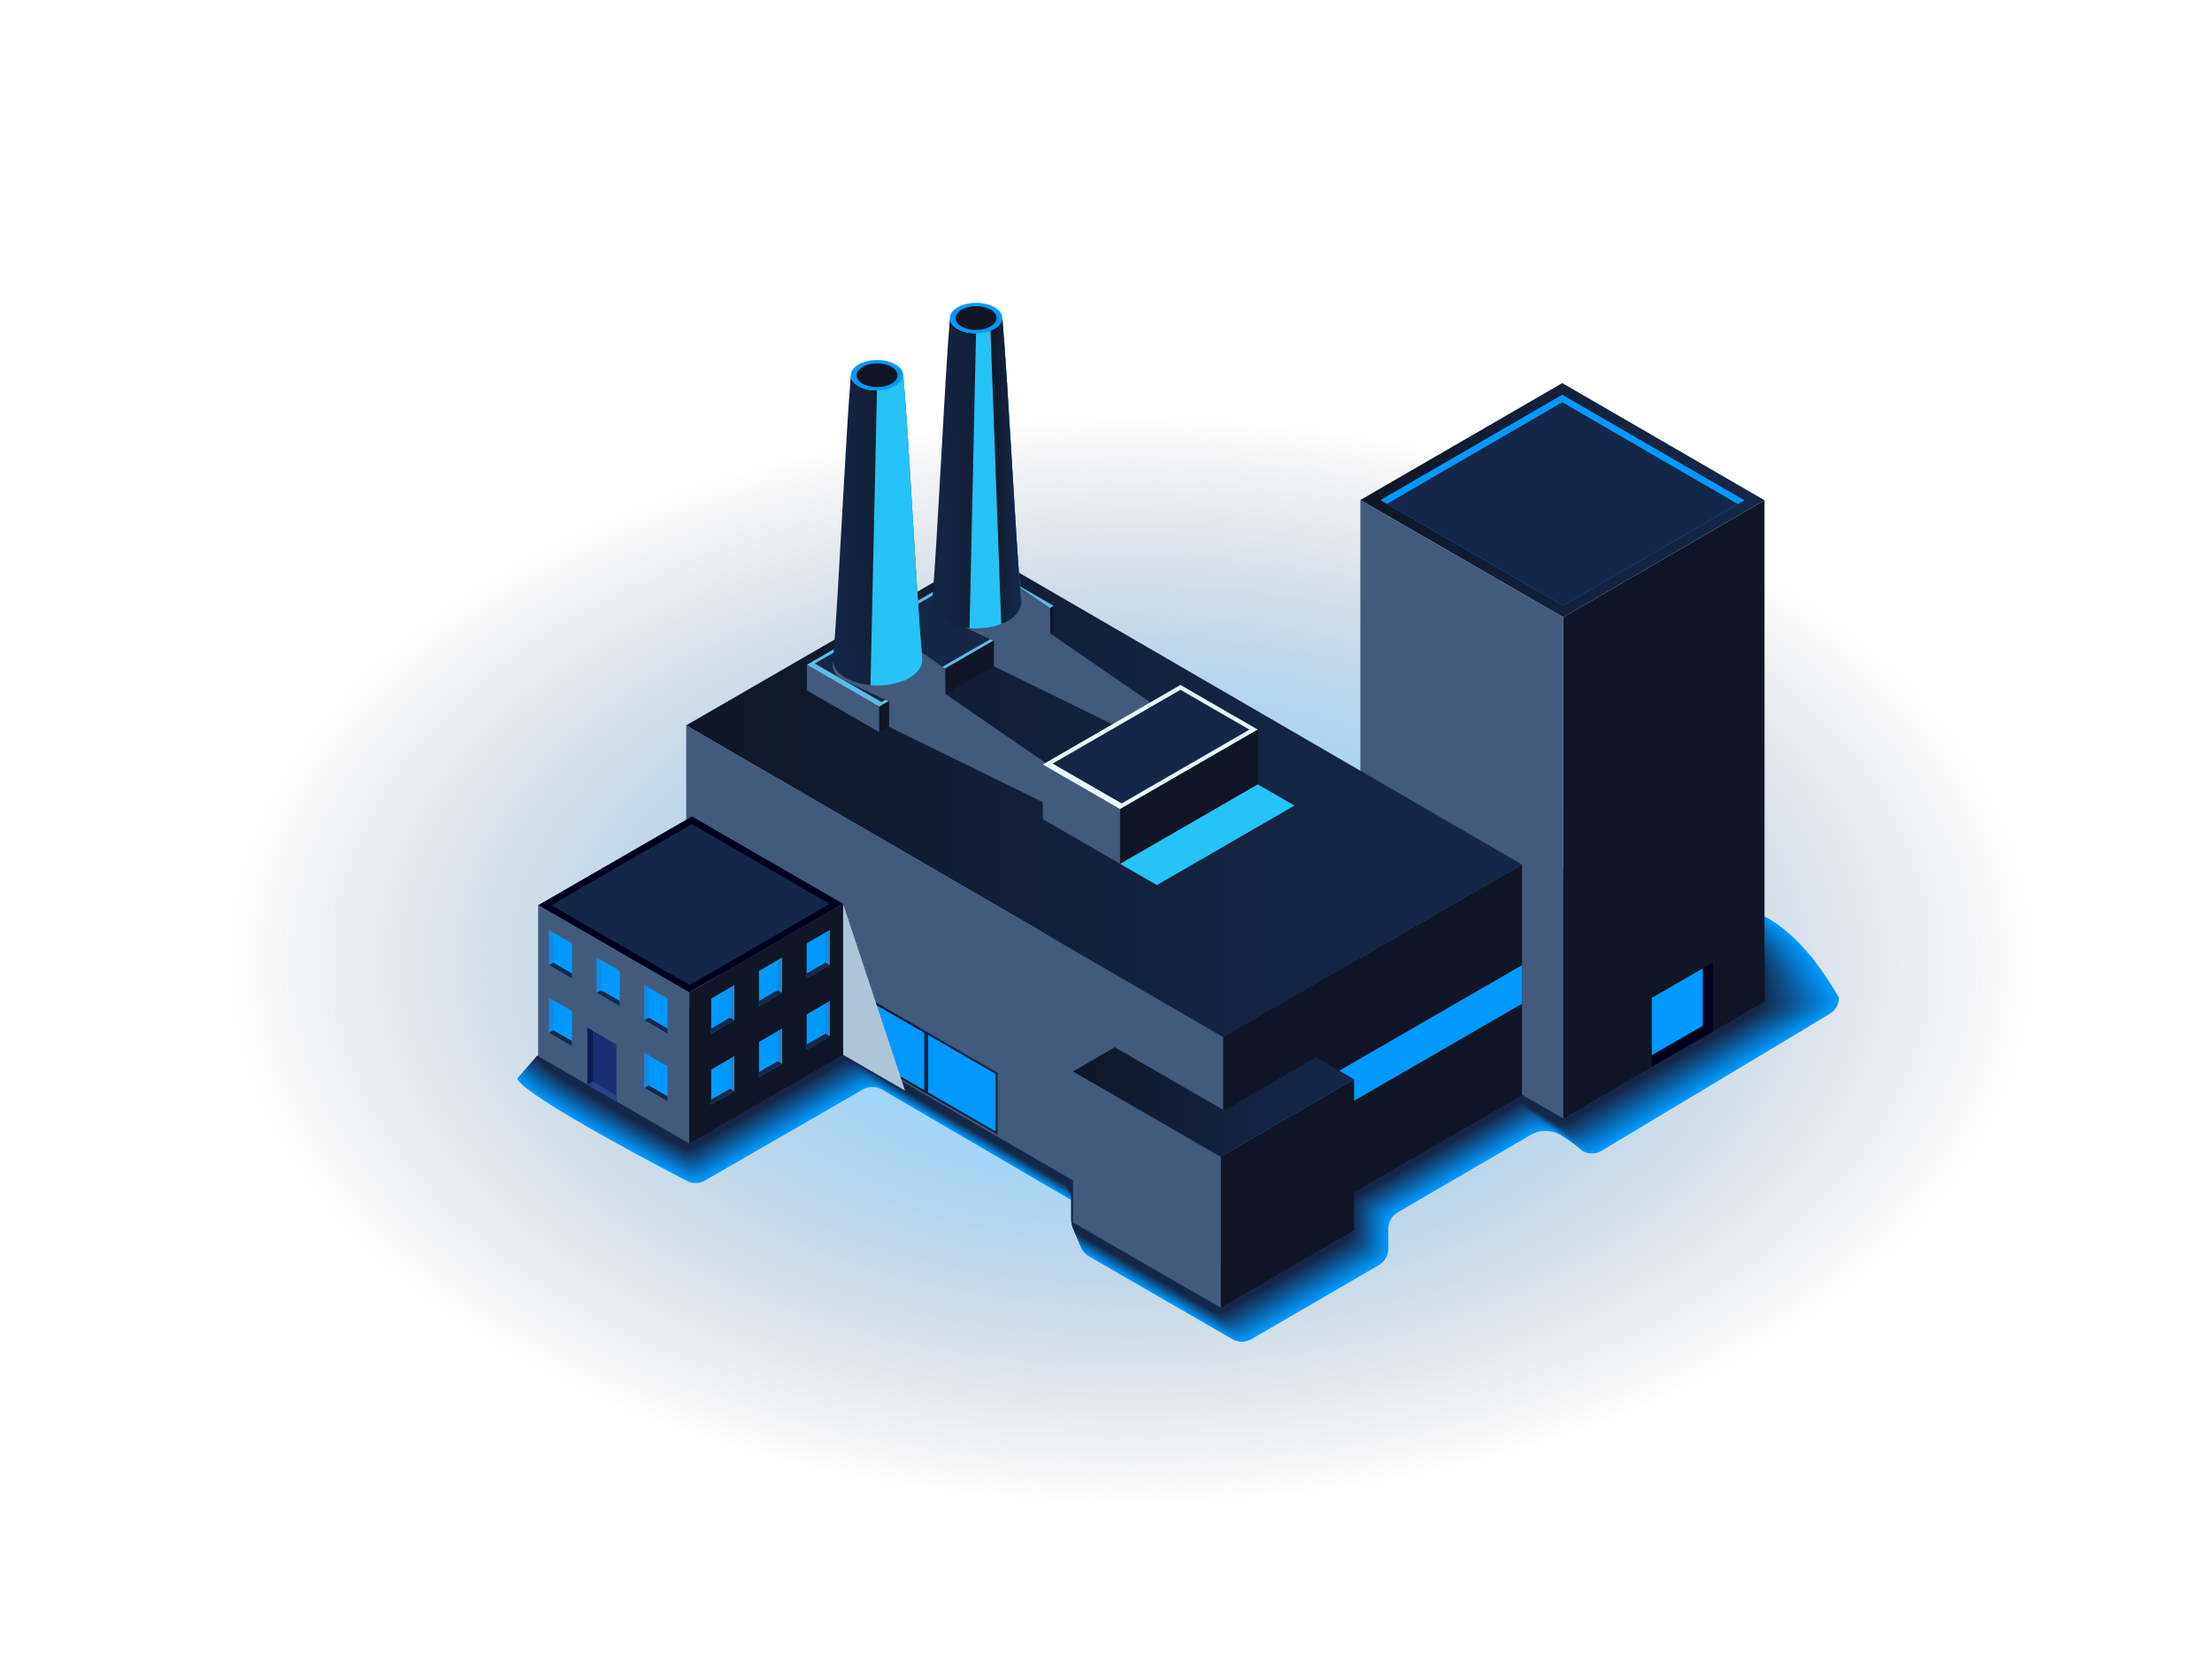 <?xml version="1.0" encoding="UTF-8"?>
<svg xmlns="http://www.w3.org/2000/svg" xmlns:xlink="http://www.w3.org/1999/xlink" viewBox="0 0 403.2 305.79">
  <defs>
    <style>
      .cls-1 {
        fill: #0387e1;
      }

      .cls-1, .cls-2, .cls-3, .cls-4, .cls-5, .cls-6, .cls-7, .cls-8, .cls-9, .cls-10, .cls-11, .cls-12, .cls-13, .cls-14, .cls-15, .cls-16, .cls-17, .cls-18, .cls-19, .cls-20, .cls-21, .cls-22, .cls-23, .cls-24, .cls-25, .cls-26, .cls-27, .cls-28, .cls-29, .cls-30, .cls-31, .cls-32, .cls-33, .cls-34, .cls-35 {
        mix-blend-mode: multiply;
      }

      .cls-2 {
        fill: #104477;
      }

      .cls-3 {
        fill: #038ae7;
      }

      .cls-36, .cls-24 {
        fill: #425a7c;
      }

      .cls-37 {
        fill: #264287;
      }

      .cls-4 {
        fill: #13325a;
      }

      .cls-5 {
        fill: #0d538f;
      }

      .cls-6 {
        fill: #0483dc;
      }

      .cls-38 {
        fill: url(#linear-gradient-7);
      }

      .cls-39 {
        fill: url(#linear-gradient-5);
      }

      .cls-40 {
        fill: url(#linear-gradient-6);
      }

      .cls-41 {
        fill: url(#linear-gradient-4);
      }

      .cls-42 {
        fill: url(#linear-gradient-3);
      }

      .cls-43 {
        fill: url(#linear-gradient-2);
      }

      .cls-7 {
        fill: #0678ca;
      }

      .cls-44, .cls-45, .cls-33 {
        fill: #09f;
      }

      .cls-46 {
        fill: #5cbbe5;
      }

      .cls-8 {
        fill: #057fd6;
      }

      .cls-9 {
        fill: #0192f3;
      }

      .cls-47 {
        fill: url(#linear-gradient);
      }

      .cls-10 {
        fill: #057cd0;
      }

      .cls-11 {
        fill: #113d6b;
      }

      .cls-12 {
        fill: #0966ac;
      }

      .cls-48, .cls-27 {
        fill: #152748;
      }

      .cls-13 {
        fill: #0771be;
      }

      .cls-14 {
        fill: #0e4c83;
      }

      .cls-15 {
        fill: #0c5795;
      }

      .cls-49, .cls-45 {
        isolation: isolate;
      }

      .cls-50 {
        fill: #1888dc;
      }

      .cls-16 {
        fill: #142b4e;
      }

      .cls-51 {
        fill: #0c1b4f;
      }

      .cls-17 {
        fill: #0195f9;
      }

      .cls-52 {
        fill: url(#radial-gradient);
        opacity: .39;
      }

      .cls-18 {
        fill: #0c5a9b;
      }

      .cls-19 {
        fill: #0a62a6;
      }

      .cls-20 {
        fill: #0e4f89;
      }

      .cls-53 {
        fill: #00001e;
      }

      .cls-21 {
        fill: #104171;
      }

      .cls-54 {
        fill: #101625;
      }

      .cls-22 {
        fill: #028eed;
      }

      .cls-23 {
        fill: #123966;
      }

      .cls-55 {
        fill: #eaf9f9;
      }

      .cls-25 {
        fill: #123660;
      }

      .cls-26 {
        fill: #0774c4;
      }

      .cls-28 {
        fill: #086db8;
      }

      .cls-56 {
        fill: #e65023;
      }

      .cls-29 {
        fill: #adc5d6;
      }

      .cls-30 {
        fill: #26c3f6;
      }

      .cls-31 {
        fill: #0969b2;
      }

      .cls-32 {
        fill: #0b5ea1;
      }

      .cls-34 {
        fill: #142e54;
      }

      .cls-57 {
        fill: #1a2d72;
      }

      .cls-35 {
        fill: #0f487d;
      }
    </style>
    <radialGradient id="radial-gradient" cx="205.86" cy="165.32" fx="205.86" fy="165.32" r="128.54" gradientTransform="translate(-57.2 47.77) scale(1.28 .77)" gradientUnits="userSpaceOnUse">
      <stop offset=".33" stop-color="#09f"/>
      <stop offset="1" stop-color="#00001e" stop-opacity="0"/>
    </radialGradient>
    <linearGradient id="linear-gradient" x1="247.96" y1="91.14" x2="321.63" y2="91.14" gradientUnits="userSpaceOnUse">
      <stop offset="0" stop-color="#101625"/>
      <stop offset=".24" stop-color="#111c31"/>
      <stop offset=".67" stop-color="#142442"/>
      <stop offset="1" stop-color="#152748"/>
    </linearGradient>
    <linearGradient id="linear-gradient-2" x1="125.08" y1="144.86" x2="277.43" y2="144.86" xlink:href="#linear-gradient"/>
    <linearGradient id="linear-gradient-3" x1="195.58" y1="200.83" x2="246.82" y2="200.83" xlink:href="#linear-gradient"/>
    <linearGradient id="linear-gradient-4" x1="155.75" y1="193.62" x2="181.88" y2="193.62" xlink:href="#linear-gradient"/>
    <linearGradient id="linear-gradient-5" x1="170.14" y1="96.13" x2="145.22" y2="97.05" xlink:href="#linear-gradient"/>
    <linearGradient id="linear-gradient-6" x1="188.19" y1="85.71" x2="163.27" y2="86.62" xlink:href="#linear-gradient"/>
    <linearGradient id="linear-gradient-7" x1="180.54" y1="85.77" x2="186.15" y2="85.77" xlink:href="#linear-gradient"/>
  </defs>
  <g class="cls-49">
    <g id="Layer_1">
      <ellipse class="cls-52" cx="205.86" cy="174.92" rx="164.26" ry="98.87"/>
      <g>
        <g>
          <path class="cls-33" d="M296.61,158.49c-24.84-3.5-171.28,16.61-202.32,38.01.41,2.93,31.07,18.8,30.77,18.62,1.07.62,2.39.62,3.46,0l28.76-16.58c1.08-.62,2.4-.62,3.48,0l34.32,20.04c1.06.62,1.72,1.76,1.72,2.99v4.4c0,1.24.66,2.38,1.73,3l26.1,15.07c1.07.62,2.4.62,3.47,0l23.24-13.5c1.07-.62,1.72-1.76,1.72-3v-3.61c0-1.24.66-2.38,1.73-3l23.9-13.93c2.34-1.49,4.59-.8,5.54-.29,1.99,1.08,3.99,2.73,4.23,3.03,1.07.61,2.39.6,3.45-.02l41.57-24.94c1.07-.62,1.72-1.76,1.72-2.99h0c-9.88-16.97-17.56-15.85-24.57-19.08-4.01-1.85-8.6-3.47-14.03-4.24Z"/>
          <path class="cls-17" d="M296.63,158.53c-24.77-3.49-171.39,16.74-202.23,37.83.41,2.92,30.92,18.73,30.62,18.55,1.07.62,2.39.62,3.45,0l28.68-16.53c1.07-.62,2.4-.62,3.47,0l34.42,20.1c1.06.62,1.71,1.76,1.71,2.99v4.39c0,1.23.66,2.37,1.73,2.99l26.03,15.03c1.07.62,2.39.62,3.46,0l23.17-13.46c1.06-.62,1.72-1.76,1.72-2.99v-3.6c0-1.23.66-2.37,1.73-2.99l24.06-14.02c2.27-1.44,4.44-.78,5.36-.28,1.93,1.05,4.05,2.75,4.28,3.04,1.07.61,2.38.6,3.44-.02l41.31-24.76c1.06-.62,1.72-1.76,1.72-2.99h0c-9.56-16.67-17.13-15.82-24.14-19.06-3.99-1.84-8.58-3.46-13.99-4.22Z"/>
          <path class="cls-9" d="M296.66,158.58c-24.7-3.48-171.49,16.88-202.15,37.66.41,2.91,30.76,18.65,30.46,18.48,1.07.61,2.38.61,3.44,0l28.6-16.49c1.07-.62,2.39-.61,3.46,0l34.52,20.16c1.06.62,1.71,1.75,1.71,2.98v4.38c0,1.23.66,2.37,1.72,2.98l25.95,14.99c1.07.62,2.39.62,3.45,0l23.1-13.43c1.06-.62,1.71-1.75,1.71-2.98v-3.59c0-1.23.66-2.37,1.72-2.98l24.23-14.11c2.19-1.39,4.29-.75,5.18-.27,1.86,1.01,4.11,2.78,4.34,3.05,1.07.61,2.37.6,3.43-.02l41.05-24.59c1.06-.62,1.71-1.75,1.71-2.98h0c-9.24-16.38-16.7-15.79-23.7-19.03-3.98-1.84-8.55-3.45-13.95-4.21Z"/>
          <path class="cls-22" d="M296.68,158.63c-24.63-3.47-171.6,17.02-202.06,37.48.41,2.91,30.6,18.58,30.3,18.41,1.06.61,2.37.61,3.43,0l28.51-16.44c1.07-.62,2.38-.61,3.45,0l34.62,20.22c1.05.62,1.7,1.75,1.7,2.97v4.37c0,1.23.65,2.36,1.72,2.97l25.88,14.94c1.07.61,2.38.61,3.44,0l23.03-13.39c1.06-.61,1.71-1.75,1.71-2.97v-3.58c0-1.23.66-2.36,1.72-2.97l24.39-14.21c2.11-1.34,4.14-.73,5.01-.26,1.8.98,4.18,2.8,4.39,3.06,1.06.6,2.37.6,3.42-.02l40.79-24.41c1.06-.61,1.71-1.75,1.71-2.97h0c-8.92-16.08-16.27-15.76-23.27-19.01-3.97-1.84-8.53-3.44-13.91-4.2Z"/>
          <path class="cls-3" d="M296.71,158.67c-24.56-3.46-171.71,17.16-201.97,37.3.41,2.9,30.45,18.51,30.15,18.34,1.06.61,2.36.61,3.42,0l28.43-16.39c1.06-.61,2.37-.61,3.44,0l34.72,20.27c1.05.61,1.7,1.74,1.7,2.96v4.35c0,1.22.65,2.35,1.71,2.97l25.8,14.9c1.06.61,2.37.61,3.43,0l22.97-13.35c1.05-.61,1.7-1.74,1.7-2.96v-3.57c0-1.22.65-2.35,1.71-2.97l24.56-14.3c2.04-1.29,3.99-.7,4.83-.25,1.73.94,4.24,2.82,4.45,3.07,1.06.6,2.36.59,3.41-.02l40.53-24.23c1.05-.61,1.7-1.74,1.7-2.96h0c-8.6-15.78-15.84-15.73-22.84-18.98-3.95-1.84-8.51-3.43-13.87-4.19Z"/>
          <path class="cls-1" d="M296.73,158.72c-24.49-3.45-171.82,17.29-201.88,37.13.41,2.89,30.29,18.43,29.99,18.26,1.06.61,2.36.61,3.41,0l28.35-16.34c1.06-.61,2.37-.61,3.43,0l34.82,20.33c1.05.61,1.69,1.74,1.69,2.95v4.34c0,1.22.65,2.35,1.71,2.96l25.73,14.86c1.06.61,2.36.61,3.42,0l22.9-13.31c1.05-.61,1.7-1.74,1.7-2.95v-3.56c0-1.22.65-2.35,1.71-2.96l24.73-14.39c1.96-1.25,3.85-.68,4.65-.24,1.67.91,4.3,2.84,4.5,3.08,1.06.6,2.35.59,3.4-.02l40.28-24.06c1.05-.61,1.7-1.74,1.7-2.95h0c-8.28-15.48-15.41-15.7-22.4-18.96-3.94-1.83-8.48-3.42-13.83-4.17Z"/>
          <path class="cls-6" d="M296.76,158.77c-24.41-3.44-171.93,17.43-201.79,36.95.41,2.88,30.13,18.36,29.84,18.19,1.05.61,2.35.61,3.4,0l28.27-16.3c1.06-.61,2.36-.61,3.42,0l34.92,20.39c1.05.61,1.69,1.73,1.69,2.94v4.33c0,1.22.65,2.34,1.7,2.95l25.65,14.81c1.06.61,2.36.61,3.41,0l22.83-13.27c1.05-.61,1.69-1.73,1.69-2.94v-3.55c0-1.22.65-2.34,1.7-2.95l24.89-14.48c1.89-1.2,3.7-.65,4.47-.23,1.61.87,4.37,2.86,4.56,3.09,1.05.6,2.34.59,3.39-.02l40.02-23.88c1.05-.61,1.69-1.73,1.69-2.94h0c-7.96-15.18-14.97-15.67-21.97-18.93-3.93-1.83-8.46-3.41-13.79-4.16Z"/>
          <path class="cls-8" d="M296.78,158.81c-24.34-3.43-172.04,17.57-201.7,36.77.41,2.87,29.97,18.29,29.68,18.12,1.05.61,2.34.61,3.39,0l28.18-16.25c1.05-.61,2.35-.61,3.41,0l35.02,20.45c1.04.61,1.68,1.73,1.68,2.93v4.32c0,1.21.65,2.33,1.7,2.94l25.58,14.77c1.05.61,2.35.61,3.4,0l22.77-13.23c1.05-.61,1.69-1.73,1.69-2.94v-3.54c0-1.21.65-2.33,1.7-2.94l25.06-14.57c1.81-1.15,3.55-.63,4.29-.22,1.54.84,4.43,2.88,4.62,3.11,1.05.6,2.34.59,3.38-.02l39.76-23.71c1.05-.61,1.69-1.73,1.69-2.93h0c-7.65-14.88-14.54-15.63-21.53-18.91-3.92-1.83-8.43-3.4-13.75-4.15Z"/>
          <path class="cls-10" d="M296.81,158.86c-24.27-3.42-172.15,17.71-201.62,36.6.41,2.86,29.82,18.22,29.52,18.05,1.05.6,2.34.6,3.38,0l28.1-16.2c1.05-.61,2.35-.6,3.4,0l35.12,20.5c1.04.61,1.68,1.72,1.68,2.92v4.3c0,1.21.64,2.33,1.69,2.93l25.5,14.72c1.05.61,2.34.6,3.39,0l22.7-13.19c1.04-.61,1.68-1.72,1.68-2.93v-3.53c0-1.21.65-2.33,1.69-2.93l25.22-14.66c1.74-1.1,3.4-.6,4.11-.22,1.48.8,4.49,2.9,4.67,3.12,1.05.59,2.33.59,3.37-.02l39.5-23.53c1.04-.61,1.68-1.72,1.68-2.93h0c-7.33-14.58-14.11-15.6-21.1-18.88-3.9-1.83-8.41-3.39-13.71-4.14Z"/>
          <path class="cls-7" d="M296.83,158.9c-24.2-3.41-172.25,17.84-201.53,36.42.4,2.86,29.66,18.14,29.37,17.97,1.04.6,2.33.6,3.37,0l28.02-16.15c1.05-.61,2.34-.6,3.39,0l35.22,20.56c1.04.61,1.68,1.71,1.68,2.92v4.29c0,1.21.64,2.32,1.69,2.92l25.43,14.68c1.05.6,2.34.6,3.38,0l22.63-13.15c1.04-.6,1.68-1.72,1.68-2.92v-3.52c0-1.21.64-2.32,1.69-2.92l25.39-14.75c1.66-1.05,3.25-.58,3.93-.21,1.41.77,4.55,2.92,4.73,3.13,1.04.59,2.32.59,3.36-.02l39.24-23.36c1.04-.6,1.68-1.72,1.68-2.92h0c-7.01-14.28-13.68-15.57-20.67-18.85-3.89-1.83-8.38-3.38-13.67-4.13Z"/>
          <path class="cls-26" d="M296.86,158.95c-24.13-3.4-172.36,17.98-201.44,36.25.4,2.85,29.5,18.07,29.21,17.9,1.04.6,2.32.6,3.36,0l27.93-16.1c1.05-.6,2.33-.6,3.38,0l35.32,20.62c1.03.6,1.67,1.71,1.67,2.91v4.28c0,1.2.64,2.31,1.68,2.91l25.35,14.64c1.04.6,2.33.6,3.37,0l22.57-13.11c1.04-.6,1.67-1.71,1.67-2.91v-3.51c0-1.2.64-2.31,1.68-2.91l25.55-14.85c1.59-1.01,3.11-.55,3.75-.2,1.35.73,4.62,2.94,4.78,3.14,1.04.59,2.32.58,3.35-.02l38.98-23.18c1.04-.6,1.67-1.71,1.67-2.91h0c-6.69-13.98-13.25-15.54-20.23-18.83-3.88-1.82-8.36-3.37-13.63-4.11Z"/>
          <path class="cls-13" d="M296.88,159c-24.06-3.39-172.47,18.12-201.35,36.07.4,2.84,29.35,18,29.05,17.83,1.04.6,2.32.6,3.35,0l27.85-16.06c1.04-.6,2.33-.6,3.37,0l35.42,20.67c1.03.6,1.67,1.7,1.67,2.9v4.26c0,1.2.64,2.31,1.68,2.91l25.28,14.59c1.04.6,2.32.6,3.36,0l22.5-13.08c1.03-.6,1.67-1.71,1.67-2.9v-3.5c0-1.2.64-2.31,1.68-2.91l25.72-14.94c1.51-.96,2.96-.52,3.58-.19,1.28.7,4.68,2.96,4.84,3.15,1.04.59,2.31.58,3.34-.02l38.72-23.01c1.03-.6,1.67-1.71,1.67-2.9h0c-6.37-13.68-12.82-15.51-19.8-18.8-3.86-1.82-8.33-3.36-13.59-4.1Z"/>
          <path class="cls-28" d="M296.91,159.04c-23.98-3.38-172.58,18.26-201.26,35.89.4,2.83,29.19,17.93,28.9,17.76,1.03.6,2.31.6,3.34,0l27.77-16.01c1.04-.6,2.32-.6,3.36,0l35.52,20.73c1.03.6,1.66,1.7,1.66,2.89v4.25c0,1.2.64,2.3,1.67,2.9l25.2,14.55c1.04.6,2.32.6,3.35,0l22.43-13.04c1.03-.6,1.66-1.7,1.66-2.89v-3.49c0-1.19.64-2.3,1.67-2.9l25.88-15.03c1.43-.91,2.81-.5,3.4-.18,1.22.66,4.74,2.98,4.89,3.16,1.04.59,2.3.58,3.33-.02l38.46-22.83c1.03-.6,1.66-1.7,1.66-2.89h0c-6.05-13.38-12.39-15.48-19.37-18.78-3.85-1.82-8.31-3.35-13.55-4.09Z"/>
          <path class="cls-31" d="M296.94,159.09c-23.91-3.37-172.69,18.39-201.18,35.72.4,2.82,29.03,17.85,28.74,17.69,1.03.6,2.3.6,3.33,0l27.69-15.96c1.04-.6,2.31-.59,3.35,0l35.62,20.79c1.02.6,1.66,1.69,1.66,2.88v4.24c0,1.19.64,2.29,1.67,2.89l25.13,14.51c1.03.6,2.31.6,3.34,0l22.37-13c1.03-.6,1.66-1.7,1.66-2.88v-3.48c0-1.19.64-2.29,1.67-2.89l26.05-15.12c1.36-.86,2.66-.47,3.22-.17,1.16.63,4.81,3,4.95,3.17,1.03.59,2.3.58,3.32-.02l38.2-22.65c1.03-.6,1.66-1.7,1.66-2.88h0c-5.73-13.08-11.96-15.45-18.93-18.75-3.84-1.82-8.28-3.34-13.51-4.08Z"/>
          <path class="cls-12" d="M296.96,159.13c-23.84-3.36-172.8,18.53-201.09,35.54.4,2.81,28.88,17.78,28.58,17.61,1.03.59,2.3.59,3.32,0l27.6-15.91c1.03-.6,2.31-.59,3.34,0l35.72,20.85c1.02.6,1.65,1.69,1.65,2.87v4.23c0,1.19.63,2.29,1.66,2.88l25.05,14.46c1.03.6,2.3.59,3.33,0l22.3-12.96c1.02-.6,1.65-1.69,1.65-2.88v-3.47c0-1.19.63-2.28,1.66-2.88l26.22-15.21c1.28-.82,2.51-.45,3.04-.16,1.09.59,4.87,3.02,5,3.18,1.03.58,2.29.58,3.31-.02l37.95-22.48c1.02-.6,1.65-1.69,1.65-2.87h0c-5.42-12.78-11.53-15.42-18.5-18.73-3.83-1.81-8.26-3.33-13.47-4.06Z"/>
          <path class="cls-19" d="M296.99,159.18c-23.77-3.35-172.91,18.67-201,35.36.4,2.8,28.72,17.71,28.43,17.54,1.03.59,2.29.59,3.31,0l27.52-15.87c1.03-.59,2.3-.59,3.33,0l35.82,20.9c1.02.59,1.65,1.68,1.65,2.86v4.21c0,1.18.63,2.28,1.66,2.87l24.98,14.42c1.03.59,2.3.59,3.32,0l22.23-12.92c1.02-.59,1.65-1.69,1.65-2.87v-3.46c0-1.18.63-2.28,1.66-2.87l26.38-15.3c1.21-.77,2.37-.42,2.86-.15,1.03.56,4.93,3.04,5.06,3.19,1.03.58,2.28.58,3.3-.02l37.69-22.3c1.02-.59,1.65-1.68,1.65-2.87h0c-5.1-12.49-11.1-15.39-18.06-18.7-3.81-1.81-8.23-3.32-13.43-4.05Z"/>
          <path class="cls-32" d="M297.01,159.23c-23.7-3.34-173.02,18.81-200.91,35.19.4,2.8,28.56,17.64,28.27,17.47,1.02.59,2.28.59,3.3,0l27.44-15.82c1.03-.59,2.29-.59,3.32,0l35.92,20.96c1.02.59,1.64,1.68,1.64,2.86v4.2c0,1.18.63,2.27,1.65,2.86l24.9,14.38c1.03.59,2.29.59,3.31,0l22.16-12.88c1.02-.59,1.64-1.68,1.64-2.86v-3.45c0-1.18.63-2.27,1.65-2.86l26.55-15.39c1.13-.72,2.22-.4,2.68-.15.96.52,5,3.06,5.11,3.21,1.02.58,2.28.57,3.29-.02l37.43-22.13c1.02-.59,1.64-1.68,1.64-2.86h0c-4.78-12.19-10.67-15.36-17.63-18.68-3.8-1.81-8.21-3.31-13.39-4.04Z"/>
          <path class="cls-18" d="M297.04,159.27c-23.63-3.33-173.12,18.94-200.82,35.01.4,2.79,28.4,17.56,28.12,17.4,1.02.59,2.28.59,3.29,0l27.35-15.77c1.02-.59,2.29-.59,3.31,0l36.02,21.02c1.01.59,1.64,1.67,1.64,2.85v4.19c0,1.18.63,2.27,1.65,2.85l24.83,14.33c1.02.59,2.28.59,3.3,0l22.1-12.84c1.01-.59,1.64-1.68,1.64-2.85v-3.44c0-1.18.63-2.26,1.65-2.85l26.71-15.48c1.06-.67,2.07-.37,2.5-.14.9.49,5.06,3.08,5.17,3.22,1.02.58,2.27.57,3.28-.02l37.17-21.95c1.02-.59,1.64-1.67,1.64-2.85h0c-4.46-11.89-10.24-15.33-17.2-18.65-3.79-1.81-8.18-3.3-13.35-4.03Z"/>
          <path class="cls-15" d="M297.06,159.32c-23.56-3.32-173.23,19.08-200.73,34.83.39,2.78,28.25,17.49,27.96,17.33,1.02.59,2.27.59,3.28,0l27.27-15.72c1.02-.59,2.28-.58,3.3,0l36.12,21.07c1.01.59,1.63,1.67,1.63,2.84v4.18c0,1.17.63,2.26,1.64,2.84l24.75,14.29c1.02.59,2.27.59,3.29,0l22.03-12.8c1.01-.59,1.63-1.67,1.63-2.84v-3.43c0-1.17.63-2.26,1.64-2.84l26.88-15.58c.98-.62,1.92-.35,2.32-.13.83.45,5.12,3.1,5.22,3.23,1.02.58,2.26.57,3.27-.02l36.91-21.78c1.01-.59,1.63-1.67,1.63-2.84h0c-4.14-11.59-9.81-15.3-16.76-18.63-3.77-1.8-8.16-3.29-13.31-4.02Z"/>
          <path class="cls-5" d="M297.09,159.36c-23.48-3.31-173.34,19.22-200.65,34.66.39,2.77,28.09,17.42,27.8,17.25,1.01.58,2.26.58,3.27,0l27.19-15.67c1.02-.59,2.27-.58,3.29,0l36.22,21.13c1.01.59,1.63,1.66,1.63,2.83v4.16c0,1.17.62,2.25,1.64,2.84l24.68,14.25c1.02.59,2.27.58,3.28,0l21.96-12.76c1.01-.59,1.63-1.67,1.63-2.83v-3.42c0-1.17.62-2.25,1.64-2.84l27.04-15.67c.91-.58,1.78-.32,2.15-.12.77.42,5.19,3.13,5.28,3.24,1.01.57,2.25.57,3.26-.02l36.65-21.6c1.01-.59,1.63-1.66,1.63-2.83h0c-3.82-11.29-9.38-15.27-16.33-18.6-3.76-1.8-8.13-3.28-13.27-4Z"/>
          <path class="cls-20" d="M297.11,159.41c-23.41-3.3-173.45,19.36-200.56,34.48.39,2.76,27.93,17.35,27.65,17.18,1.01.58,2.25.58,3.26,0l27.1-15.63c1.01-.59,2.26-.58,3.28,0l36.32,21.19c1,.59,1.62,1.66,1.62,2.82v4.15c0,1.17.62,2.24,1.63,2.83l24.6,14.2c1.01.58,2.26.58,3.27,0l21.9-12.73c1.01-.58,1.62-1.66,1.62-2.82v-3.41c0-1.17.62-2.24,1.63-2.83l27.21-15.76c.83-.53,1.63-.29,1.97-.11.71.38,5.25,3.15,5.33,3.25,1.01.57,2.25.57,3.25-.02l36.39-21.43c1.01-.58,1.62-1.66,1.62-2.82h0c-3.5-10.99-8.95-15.24-15.89-18.58-3.75-1.8-8.11-3.27-13.23-3.99Z"/>
          <path class="cls-14" d="M297.14,159.46c-23.34-3.29-173.56,19.49-200.47,34.31.39,2.75,27.78,17.27,27.49,17.11,1.01.58,2.25.58,3.25,0l27.02-15.58c1.01-.58,2.26-.58,3.27,0l36.42,21.25c1,.58,1.62,1.65,1.62,2.81v4.14c0,1.16.62,2.24,1.63,2.82l24.53,14.16c1.01.58,2.25.58,3.26,0l21.83-12.69c1-.58,1.62-1.66,1.62-2.81v-3.4c0-1.16.62-2.24,1.63-2.82l27.38-15.85c.76-.48,1.48-.27,1.79-.1.64.35,5.31,3.17,5.39,3.26,1.01.57,2.24.57,3.24-.02l36.13-21.25c1-.58,1.62-1.65,1.62-2.81h0c-3.19-10.69-8.52-15.21-15.46-18.55-3.74-1.8-8.08-3.26-13.19-3.98Z"/>
          <path class="cls-35" d="M297.16,159.5c-23.27-3.28-173.67,19.63-200.38,34.13.39,2.75,27.62,17.2,27.33,17.04,1,.58,2.24.58,3.24,0l26.94-15.53c1.01-.58,2.25-.58,3.26,0l36.52,21.3c1,.58,1.61,1.65,1.61,2.8v4.13c0,1.16.62,2.23,1.62,2.81l24.45,14.12c1.01.58,2.25.58,3.25,0l21.76-12.65c1-.58,1.62-1.65,1.62-2.81v-3.39c0-1.16.62-2.23,1.62-2.81l27.54-15.94c.68-.43,1.33-.24,1.61-.09.58.31,5.38,3.19,5.45,3.27,1,.57,2.23.56,3.23-.02l35.88-21.08c1-.58,1.61-1.65,1.61-2.81h0c-2.87-10.39-8.09-15.18-15.03-18.53-3.72-1.79-8.06-3.25-13.14-3.97Z"/>
          <path class="cls-2" d="M297.19,159.55c-23.2-3.27-173.78,19.77-200.29,33.95.39,2.74,27.46,17.13,27.18,16.96,1,.58,2.23.58,3.23,0l26.86-15.48c1.01-.58,2.24-.58,3.25,0l36.62,21.36c.99.58,1.61,1.64,1.61,2.79v4.11c0,1.16.62,2.22,1.62,2.8l24.38,14.07c1,.58,2.24.58,3.24,0l21.7-12.61c1-.58,1.61-1.64,1.61-2.8v-3.37c0-1.16.62-2.22,1.62-2.8l27.71-16.03c.6-.38,1.18-.22,1.43-.08.51.28,5.44,3.21,5.5,3.28,1,.57,2.23.56,3.22-.02l35.62-20.9c1-.58,1.61-1.64,1.61-2.8h0c-2.55-10.09-7.66-15.15-14.59-18.5-3.71-1.79-8.04-3.24-13.1-3.95Z"/>
          <path class="cls-21" d="M297.21,159.6c-23.13-3.26-173.88,19.91-200.2,33.78.39,2.73,27.3,17.05,27.02,16.89,1,.58,2.23.58,3.23,0l26.77-15.44c1-.58,2.24-.57,3.24,0l36.72,21.42c.99.58,1.6,1.64,1.6,2.79v4.1c0,1.15.61,2.22,1.61,2.79l24.3,14.03c1,.58,2.23.58,3.23,0l21.63-12.57c.99-.58,1.61-1.64,1.61-2.79v-3.36c0-1.15.61-2.22,1.61-2.79l27.87-16.12c.53-.34,1.04-.19,1.25-.08.45.24,5.5,3.23,5.56,3.29,1,.57,2.22.56,3.21-.02l35.36-20.72c.99-.58,1.6-1.64,1.6-2.79h0c-2.23-9.79-7.23-15.12-14.16-18.47-3.7-1.79-8.01-3.23-13.06-3.94Z"/>
          <path class="cls-11" d="M297.24,159.64c-23.05-3.25-173.99,20.04-200.12,33.6.39,2.72,27.15,16.98,26.87,16.82.99.57,2.22.57,3.22,0l26.69-15.39c1-.58,2.23-.57,3.23,0l36.82,21.48c.99.58,1.6,1.63,1.6,2.78v4.09c0,1.15.61,2.21,1.61,2.78l24.22,13.99c1,.58,2.23.57,3.22,0l21.56-12.53c.99-.58,1.6-1.63,1.6-2.78v-3.35c0-1.15.61-2.21,1.61-2.78l28.04-16.21c.45-.29.89-.17,1.07-.07.39.21,5.56,3.25,5.61,3.31,1,.56,2.21.56,3.2-.02l35.1-20.55c.99-.58,1.6-1.63,1.6-2.78h0c-1.91-9.49-6.8-15.09-13.72-18.45-3.68-1.79-7.99-3.22-13.02-3.93Z"/>
          <path class="cls-23" d="M297.26,159.69c-22.98-3.24-174.1,20.18-200.03,33.42.39,2.71,26.99,16.91,26.71,16.75.99.57,2.21.57,3.21,0l26.61-15.34c1-.57,2.22-.57,3.22,0l36.92,21.53c.99.57,1.59,1.63,1.59,2.77v4.07c0,1.15.61,2.2,1.6,2.78l24.15,13.94c.99.57,2.22.57,3.21,0l21.5-12.49c.99-.57,1.6-1.63,1.6-2.77v-3.34c0-1.14.61-2.2,1.6-2.78l28.2-16.31c.38-.24.74-.14.89-.06.32.17,5.63,3.27,5.67,3.32.99.56,2.21.56,3.19-.02l34.84-20.37c.99-.57,1.59-1.63,1.59-2.77h0c-1.59-9.19-6.37-15.06-13.29-18.42-3.67-1.78-7.96-3.21-12.98-3.92Z"/>
          <path class="cls-25" d="M297.29,159.73c-22.91-3.23-174.21,20.32-199.94,33.25.38,2.7,26.83,16.84,26.55,16.68.99.57,2.21.57,3.2,0l26.52-15.29c.99-.57,2.22-.57,3.21,0l37.02,21.59c.98.57,1.59,1.62,1.59,2.76v4.06c0,1.14.61,2.2,1.6,2.77l24.07,13.9c.99.57,2.21.57,3.2,0l21.43-12.45c.98-.57,1.59-1.62,1.59-2.76v-3.33c0-1.14.61-2.2,1.6-2.77l28.37-16.4c.3-.19.59-.12.72-.05.26.14,5.69,3.29,5.72,3.33.99.56,2.2.55,3.18-.02l34.58-20.2c.98-.57,1.59-1.62,1.59-2.76h0c-1.27-8.89-5.94-15.02-12.86-18.4-3.66-1.78-7.94-3.2-12.94-3.91Z"/>
          <path class="cls-4" d="M297.31,159.78c-22.84-3.22-174.32,20.46-199.85,33.07.38,2.69,26.68,16.76,26.4,16.6.99.57,2.2.57,3.19,0l26.44-15.24c.99-.57,2.21-.57,3.2,0l37.12,21.65c.98.57,1.58,1.62,1.58,2.75v4.05c0,1.14.61,2.19,1.59,2.76l24,13.86c.99.57,2.21.57,3.19,0l21.36-12.41c.98-.57,1.59-1.62,1.59-2.75v-3.32c0-1.14.61-2.19,1.59-2.76l28.53-16.49c.23-.14.44-.09.54-.04.19.1,5.75,3.31,5.78,3.34.99.56,2.19.55,3.17-.02l34.32-20.02c.98-.57,1.58-1.62,1.58-2.75h0c-.96-8.6-5.5-14.99-12.42-18.37-3.65-1.78-7.91-3.19-12.9-3.89Z"/>
          <path class="cls-34" d="M297.34,159.83c-22.77-3.21-174.43,20.59-199.76,32.89.38,2.69,26.52,16.69,26.24,16.53.98.57,2.19.57,3.18,0l26.36-15.2c.99-.57,2.2-.56,3.19,0l37.22,21.7c.98.57,1.58,1.61,1.58,2.74v4.04c0,1.13.61,2.18,1.59,2.75l23.92,13.81c.99.57,2.2.57,3.18,0l21.29-12.38c.98-.57,1.58-1.61,1.58-2.75v-3.31c0-1.13.6-2.18,1.59-2.75l28.7-16.58c.15-.1.3-.06.36-.03.13.07,5.82,3.33,5.83,3.35.98.56,2.19.55,3.16-.02l34.06-19.85c.98-.57,1.58-1.61,1.58-2.74h0c-.64-8.3-5.07-14.96-11.99-18.35-3.63-1.78-7.89-3.18-12.86-3.88Z"/>
          <path class="cls-16" d="M297.36,159.87c-22.7-3.2-174.54,20.73-199.67,32.72.38,2.68,26.36,16.62,26.08,16.46.98.56,2.19.57,3.17,0l26.28-15.15c.98-.57,2.2-.56,3.18,0l37.32,21.76c.97.57,1.57,1.61,1.57,2.73v4.02c0,1.13.6,2.18,1.58,2.74l23.85,13.77c.98.57,2.19.57,3.17,0l21.23-12.34c.97-.57,1.58-1.61,1.58-2.74v-3.3c0-1.13.6-2.17,1.58-2.74l28.87-16.67c.08-.05.15-.04.18-.02.06.03,5.88,3.35,5.89,3.36.98.56,2.18.55,3.15-.02l33.8-19.67c.98-.57,1.57-1.61,1.57-2.74h0c-.32-8-4.64-14.93-11.55-18.32-3.62-1.77-7.86-3.17-12.82-3.87Z"/>
          <path class="cls-27" d="M297.39,159.92c-22.63-3.19-174.64,20.87-199.59,32.54.38,2.67,26.2,16.55,25.93,16.39.98.56,2.18.56,3.16,0l26.19-15.1c.98-.57,2.19-.56,3.17,0l37.42,21.82c.97.57,1.57,1.6,1.57,2.73v4.01c0,1.13.6,2.17,1.58,2.73l23.77,13.73c.98.57,2.19.56,3.16,0l21.16-12.3c.97-.56,1.57-1.6,1.57-2.73v-3.29c0-1.13.6-2.17,1.58-2.73l29.03-16.76h0s5.94,3.36,5.94,3.36c.98.55,2.17.55,3.14-.02l33.55-19.5c.97-.57,1.57-1.6,1.57-2.73h0c0-7.7-4.21-14.9-11.12-18.3-3.61-1.77-7.84-3.16-12.78-3.86Z"/>
        </g>
        <g class="cls-49">
          <polygon class="cls-54" points="321.63 91.16 321.63 182.52 284.95 203.83 284.95 112.48 321.63 91.16"/>
          <polygon class="cls-47" points="321.63 91.16 284.95 112.48 247.96 91.12 284.77 69.81 321.63 91.16"/>
          <polygon class="cls-44" points="317.95 91.16 316.77 91.85 284.93 110.36 252.8 91.82 251.62 91.13 284.76 71.93 317.95 91.16"/>
          <polygon class="cls-48" points="316.77 91.85 284.93 110.36 252.8 91.82 284.76 73.3 316.77 91.85"/>
          <polygon class="cls-36" points="284.95 112.48 284.95 203.83 247.96 182.48 247.96 91.12 284.95 112.48"/>
        </g>
        <g>
          <polygon class="cls-36" points="125.08 132.18 125.08 174.21 222.98 231.02 222.98 188.98 125.08 132.18"/>
          <polygon class="cls-54" points="277.43 199.58 222.98 231.02 222.98 188.98 277.43 157.55 277.43 199.58"/>
          <polygon class="cls-44" points="277.43 182.91 222.99 214.35 222.99 207.31 277.43 175.88 277.43 182.91"/>
          <polygon class="cls-43" points="125.08 132.18 222.98 188.98 277.43 157.55 179.49 100.74 125.08 132.18"/>
        </g>
        <g class="cls-49">
          <polygon class="cls-54" points="246.82 196.68 246.82 224.18 222.51 238.31 222.51 210.81 246.82 196.68"/>
          <polygon class="cls-36" points="222.51 210.81 222.51 238.31 195.58 222.76 195.58 195.26 222.51 210.81"/>
          <polygon class="cls-42" points="246.82 196.68 222.51 210.81 195.58 195.26 203.2 190.84 223.15 202.36 239.86 192.65 246.82 196.68"/>
        </g>
        <g>
          <polygon class="cls-45" points="168.86 199.34 155.75 191.77 155.75 180.39 168.86 187.96 168.86 199.34"/>
          <g>
            <polygon class="cls-45" points="181.88 206.86 168.76 199.29 168.76 187.9 181.88 195.47 181.88 206.86"/>
            <path class="cls-41" d="M181.88,195.47c-9.2-5.31-16.99-9.81-26.13-15.09v11.38c9.2,5.31,16.99,9.81,26.13,15.09v-11.38ZM168.45,198.64l-12.3-7.1v-10.44l12.3,7.1v10.44ZM181.47,206.15l-12.3-7.1v-10.44l12.3,7.1v10.44Z"/>
          </g>
        </g>
        <polygon class="cls-30" points="204.12 157.4 229.22 142.91 235.96 146.8 210.87 161.29 204.12 157.4"/>
        <g>
          <polygon class="cls-36" points="160.28 128.77 147.07 121.14 147.07 125.8 160.28 133.43 160.28 128.77"/>
          <polygon class="cls-46" points="192.08 110.41 160.28 128.77 147.07 121.14 178.87 102.78 192.08 110.41"/>
          <polygon class="cls-48" points="190.75 110.57 160.67 127.93 148.52 120.92 178.6 103.55 190.75 110.57"/>
          <polygon class="cls-54" points="160.28 128.77 192.08 110.41 192.08 115.07 160.28 133.43 160.28 128.77"/>
        </g>
        <path class="cls-24" d="M195.81,142.64c-1.31-.93,6.48,4.44-23.47-16.17l-.04-4.63c-2.51-1.73-5.02-3.47-7.54-5.2-1.04-.71-2.93-.96-5.31-.57-3.5.57-6.3,1.56-7.53,4.46-.69,1.61,1.11,3,1.07,3.04.1.05,9.67,4.55,9.08,4.28v4.61c9.23,4.52,27.77,13.6,27.77,13.6,4.25,1.97,7.83-2.1,5.97-3.42Z"/>
        <path class="cls-24" d="M214.91,131.61c-1.31-.93,6.48,4.44-23.47-16.17l-.04-4.63c-2.51-1.73-5.03-3.46-7.54-5.2-1.04-.71-2.93-.96-5.31-.57-3.49.57-6.3,1.56-7.53,4.46-.69,1.61,1.11,3,1.07,3.04.1.05,9.67,4.55,9.08,4.27v4.61c9.23,4.52,27.77,13.59,27.77,13.59,4.25,1.97,7.83-2.1,5.97-3.42Z"/>
        <g>
          <polygon class="cls-36" points="204.17 147.45 190.08 139.31 190.08 149.27 204.17 157.41 204.17 147.45"/>
          <polygon class="cls-55" points="229.27 132.96 204.17 147.45 190.08 139.31 215.17 124.82 229.27 132.96"/>
          <polygon class="cls-48" points="227.75 132.96 204.45 146.41 191.87 139.15 215.17 125.7 227.75 132.96"/>
          <polygon class="cls-54" points="204.17 147.45 229.27 132.96 229.27 142.92 204.17 157.41 204.17 147.45"/>
        </g>
        <g>
          <path class="cls-39" d="M168.08,119.98c.11,1.31-.72,2.65-2.49,3.64-5.11,2.84-14.11.74-13.72-3.6,1.08-13.1,2.16-38.65,3.23-51.76-.06.74.38,1.48,1.31,2.04,2.99,1.79,8.43.54,8.22-2.07,1.15,13.1,2.3,38.63,3.45,51.74Z"/>
          <path class="cls-44" d="M163.31,66.46c1.83,1.1,1.76,2.85-.14,3.91-1.9,1.06-4.93,1.03-6.75-.07-1.83-1.1-1.76-2.85.14-3.91,1.9-1.06,4.92-1.03,6.75.07Z"/>
          <path class="cls-54" d="M162.56,66.88c1.43.86,1.38,2.23-.11,3.06-1.49.83-3.85.81-5.28-.05-1.43-.86-1.38-2.23.11-3.06,1.49-.83,3.86-.81,5.28.05Z"/>
          <path class="cls-30" d="M168.08,119.98c.17,1.98-1.78,3.49-3.64,4.17-1.73.68-3.79.91-5.77.73l1.18-53.72c2.06,0,4.94-.97,4.78-2.91,1.15,13.1,2.3,38.63,3.45,51.74Z"/>
          <path class="cls-30" d="M168.08,119.98c.17,1.98-1.78,3.49-3.64,4.17l-1.95-53.46c1.1-.4,2.23-1.29,2.14-2.45,1.15,13.1,2.3,38.63,3.45,51.74Z"/>
          <path class="cls-56" d="M155.1,68.26v.05s0-.05,0-.05Z"/>
        </g>
        <g>
          <path class="cls-40" d="M186.14,109.56c.11,1.31-.73,2.65-2.49,3.64-5.11,2.84-14.11.74-13.72-3.6,1.08-13.1,2.15-38.65,3.23-51.76-.06.74.38,1.48,1.31,2.04,2.99,1.79,8.43.54,8.21-2.07,1.15,13.1,2.3,38.63,3.45,51.74Z"/>
          <path class="cls-44" d="M181.36,56.04c1.83,1.1,1.76,2.85-.14,3.91-1.9,1.06-4.93,1.03-6.75-.07-1.83-1.1-1.76-2.85.14-3.91,1.9-1.06,4.92-1.03,6.75.07Z"/>
          <path class="cls-54" d="M180.61,56.46c1.43.86,1.38,2.23-.11,3.06-1.49.83-3.86.81-5.28-.05-1.43-.86-1.38-2.23.11-3.06,1.49-.83,3.86-.81,5.28.05Z"/>
          <path class="cls-30" d="M186.14,109.56c.17,1.98-1.78,3.49-3.64,4.17-1.73.68-3.79.91-5.77.73l1.18-53.72c2.06,0,4.94-.97,4.78-2.91,1.15,13.1,2.3,38.63,3.45,51.74Z"/>
          <path class="cls-38" d="M186.14,109.56c.17,1.98-1.78,3.49-3.64,4.17l-1.95-53.46c1.1-.4,2.23-1.29,2.14-2.45,1.15,13.1,2.3,38.63,3.45,51.74Z"/>
          <path class="cls-56" d="M173.15,57.84v.05s0-.05,0-.05Z"/>
        </g>
        <g>
          <polygon class="cls-29" points="164.97 198.75 153.67 164.69 153.67 192.21 164.97 198.75"/>
          <g>
            <polygon class="cls-36" points="125.65 180.87 98.09 164.96 98.09 192.47 125.65 208.39 125.65 180.87"/>
            <g>
              <polygon class="cls-57" points="112.35 200.75 112.35 190.34 107.07 187.29 107.07 197.67 112.35 200.75"/>
              <polygon class="cls-51" points="107.07 197.67 108.06 197.1 108.06 187.89 107.07 187.29 107.07 197.67"/>
              <polygon class="cls-37" points="107.07 197.67 108.06 197.1 112.35 199.58 112.35 200.75 107.07 197.67"/>
            </g>
            <polygon class="cls-53" points="153.67 164.69 125.65 180.87 98.09 164.96 126.11 148.78 153.67 164.69"/>
            <polygon class="cls-48" points="151.23 164.71 125.68 179.46 100.53 164.95 126.09 150.19 151.23 164.71"/>
            <polygon class="cls-48" points="149.03 165.97 125.68 179.46 102.73 166.22 126.09 152.74 149.03 165.97"/>
            <polygon class="cls-54" points="125.65 180.87 153.67 164.69 153.67 192.21 125.65 208.39 125.65 180.87"/>
            <g>
              <g>
                <polygon class="cls-44" points="129.63 201.31 129.63 194.91 133.83 192.48 133.83 198.86 129.63 201.31"/>
                <polygon class="cls-50" points="133.83 198.86 133.05 198.41 133.05 192.95 133.83 192.48 133.83 198.86"/>
                <polygon class="cls-48" points="133.83 198.86 133.05 198.41 129.63 200.38 129.63 201.31 133.83 198.86"/>
              </g>
              <g>
                <polygon class="cls-44" points="138.34 196.29 138.34 189.88 142.53 187.46 142.53 193.84 138.34 196.29"/>
                <polygon class="cls-50" points="142.53 193.84 141.75 193.39 141.75 187.93 142.53 187.46 142.53 193.84"/>
                <polygon class="cls-48" points="142.53 193.84 141.75 193.39 138.34 195.36 138.34 196.29 142.53 193.84"/>
              </g>
              <g>
                <polygon class="cls-44" points="147.04 191.26 147.04 184.86 151.23 182.44 151.23 188.81 147.04 191.26"/>
                <polygon class="cls-50" points="151.23 188.81 150.45 188.36 150.45 182.91 151.23 182.44 151.23 188.81"/>
                <polygon class="cls-48" points="151.23 188.81 150.45 188.36 147.04 190.33 147.04 191.26 151.23 188.81"/>
              </g>
              <g>
                <polygon class="cls-44" points="129.63 188.36 129.63 181.96 133.83 179.54 133.83 185.91 129.63 188.36"/>
                <polygon class="cls-50" points="133.83 185.91 133.05 185.46 133.05 180.01 133.83 179.54 133.83 185.91"/>
                <polygon class="cls-48" points="133.83 185.91 133.05 185.46 129.63 187.43 129.63 188.36 133.83 185.91"/>
              </g>
              <g>
                <polygon class="cls-44" points="138.34 183.34 138.34 176.94 142.53 174.51 142.53 180.89 138.34 183.34"/>
                <polygon class="cls-50" points="142.53 180.89 141.75 180.44 141.75 174.99 142.53 174.51 142.53 180.89"/>
                <polygon class="cls-48" points="142.53 180.89 141.75 180.44 138.34 182.41 138.34 183.34 142.53 180.89"/>
              </g>
              <g>
                <polygon class="cls-44" points="147.04 178.32 147.04 171.91 151.23 169.49 151.23 175.87 147.04 178.32"/>
                <polygon class="cls-50" points="151.23 175.87 150.45 175.42 150.45 169.96 151.23 169.49 151.23 175.87"/>
                <polygon class="cls-48" points="151.23 175.87 150.45 175.42 147.04 177.39 147.04 178.32 151.23 175.87"/>
              </g>
              <g>
                <polygon class="cls-44" points="121.67 188.36 121.67 181.96 117.47 179.54 117.47 185.91 121.67 188.36"/>
                <polygon class="cls-50" points="117.47 185.91 118.25 185.46 118.25 180.01 117.47 179.54 117.47 185.91"/>
                <polygon class="cls-48" points="117.47 185.91 118.25 185.46 121.67 187.43 121.67 188.36 117.47 185.91"/>
              </g>
              <g>
                <polygon class="cls-44" points="112.97 183.34 112.97 176.94 108.77 174.51 108.77 180.89 112.97 183.34"/>
                <polygon class="cls-50" points="108.77 180.89 109.55 180.44 109.55 174.99 108.77 174.51 108.77 180.89"/>
                <polygon class="cls-48" points="108.77 180.89 109.55 180.44 112.97 182.41 112.97 183.34 108.77 180.89"/>
              </g>
              <g>
                <polygon class="cls-44" points="104.27 178.32 104.27 171.91 100.07 169.49 100.07 175.87 104.27 178.32"/>
                <polygon class="cls-50" points="100.07 175.87 100.85 175.42 100.85 169.96 100.07 169.49 100.07 175.87"/>
                <polygon class="cls-48" points="100.07 175.87 100.85 175.42 104.27 177.39 104.27 178.32 100.07 175.87"/>
              </g>
              <g>
                <polygon class="cls-44" points="121.67 200.7 121.67 194.3 117.47 191.87 117.47 198.25 121.67 200.7"/>
                <polygon class="cls-50" points="117.47 198.25 118.25 197.8 118.25 192.34 117.47 191.87 117.47 198.25"/>
                <polygon class="cls-48" points="117.47 198.25 118.25 197.8 121.67 199.77 121.67 200.7 117.47 198.25"/>
              </g>
              <g>
                <polygon class="cls-44" points="104.27 190.65 104.27 184.25 100.07 181.83 100.07 188.2 104.27 190.65"/>
                <polygon class="cls-50" points="100.07 188.2 100.85 187.75 100.85 182.3 100.07 181.83 100.07 188.2"/>
                <polygon class="cls-48" points="100.07 188.2 100.85 187.75 104.27 189.72 104.27 190.65 100.07 188.2"/>
              </g>
            </g>
          </g>
        </g>
        <g>
          <polygon class="cls-53" points="312.2 175.42 312.2 187.98 301.09 194.39 301.09 181.83 312.2 175.42"/>
          <polygon class="cls-44" points="310.38 176.47 310.38 186.93 301.09 192.29 301.09 181.83 310.38 176.47"/>
        </g>
      </g>
    </g>
  </g>
</svg>